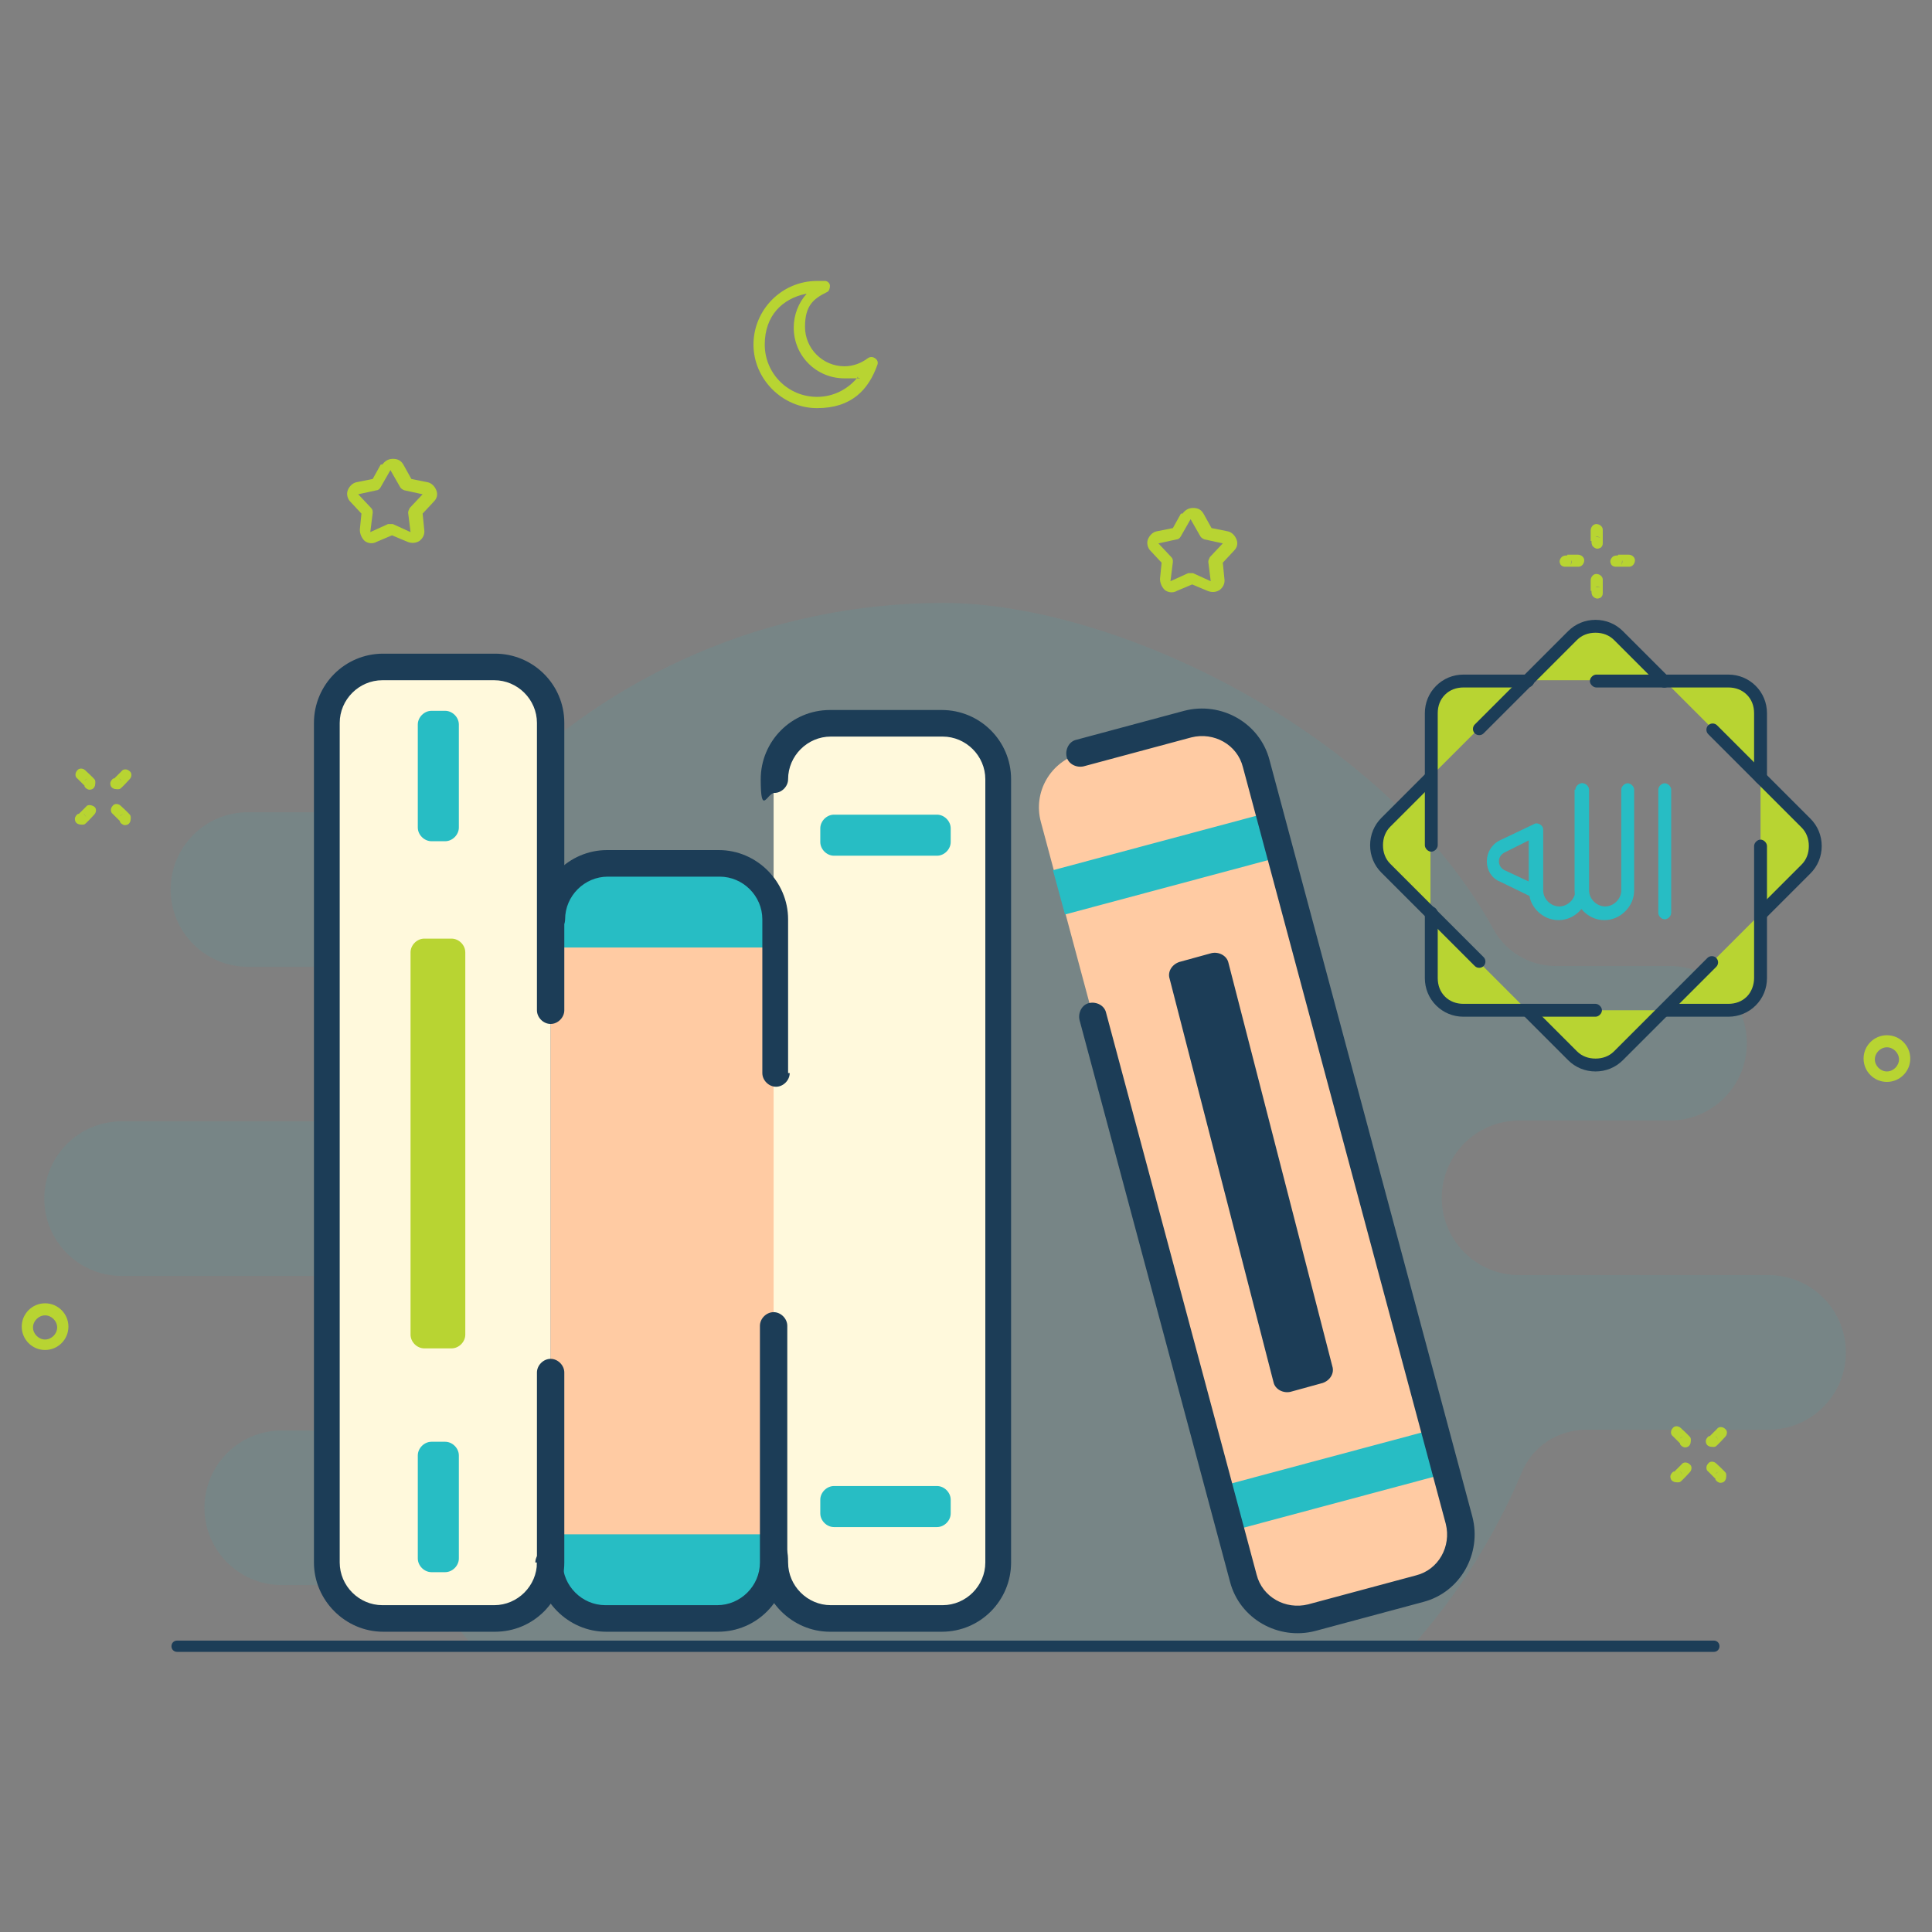 <?xml version="1.0" encoding="UTF-8"?>
<svg id="Layer_1_copy" xmlns="http://www.w3.org/2000/svg" version="1.1" viewBox="0 0 240 240">
  <rect x="0" y="0" width="240" height="240" fill="#808080" stroke="none"/>
  <!-- Generator: Adobe Illustrator 29.4.0, SVG Export Plug-In . SVG Version: 2.1.0 Build 152)  -->
  <defs>
    <style>
      .st0, .st1, .st2, .st3 {
        fill-rule: evenodd;
      }

      .st0, .st4 {
        fill: #27bdc4;
      }

      .st5 {
        fill: #fff9dc;
      }

      .st1, .st6 {
        fill: #1c3d57;
      }

      .st7 {
        fill: #ffcba3;
      }

      .st2, .st8 {
        fill: #b8d432;
      }

      .st9 {
        opacity: .1;
      }

      .st3 {
        fill: #28bcc3;
      }
    </style>
  </defs>
  <g>
    <g class="st9">
      <path class="st3" d="M58.7,204.4c-1.1-1.3-2.2-2.6-3.3-4-1.7-2.2-4.3-3.5-7-3.5-5.3,0-13.4,0-13.4,0-5.3,0-9.6-4.3-9.6-9.6h0c0-5.3,4.3-9.6,9.6-9.6h30.2c5.3,0,9.6-4.3,9.6-9.6h0c0-5.3-4.3-9.6-9.6-9.6H15.1c-5.3,0-9.6-4.3-9.6-9.6h0c0-5.3,4.3-9.6,9.6-9.6h34.4c5.3,0,9.6-4.3,9.6-9.6h0c0-5.3-4.3-9.6-9.6-9.6h-18.7c-5.3,0-9.6-4.3-9.6-9.6h0c0-5.3,4.3-9.6,9.6-9.6h24.6c2.4,0,4.7-1,6.3-2.7,14.1-14.4,33.8-23.3,55.5-23.3s55.1,16.4,68.3,40.5c1.5,2.8,4.5,4.6,7.7,4.6,5.8,0,14.2,0,14.2,0,5.3,0,9.6,4.3,9.6,9.6h0c0,5.3-4.3,9.6-9.6,9.6h-18.7c-5.3,0-9.6,4.3-9.6,9.6h0c0,5.3,4.3,9.6,9.6,9.6h31c5.3,0,9.6,4.3,9.6,9.6h0c0,5.3-4.3,9.6-9.6,9.6h-22.6c-3.6,0-6.8,2.1-8.1,5.4-3.3,7.8-7.8,14.9-13.3,21.2H58.7Z"/>
    </g>
    <g>
      <path class="st2" d="M197.7,67.2c0,.2,0,.5.2.7.3.3.6.3.8.2.1,0,.4-.2.4-.6,0-.2,0-1.7,0-1.7,0-.4-.4-.7-.8-.7-.4,0-.7.4-.7.8v1.3s0,0,0,0ZM198.2,66.7c.2,0,.5,0,.7.2-.2-.2-.5-.3-.7-.2Z"/>
      <path class="st2" d="M201,69c-.2,0-.5,0-.7.2-.3.3-.3.6-.2.8,0,.1.2.4.6.4.2,0,1.7,0,1.7,0,.4,0,.7-.4.7-.8,0-.4-.4-.7-.8-.7h-1.3ZM201.5,69.6c0,.2,0,.5-.2.7.2-.2.3-.5.2-.7Z"/>
      <path class="st2" d="M197.7,73.4c0,.2,0,.5.2.7.3.3.6.3.8.2.1,0,.4-.2.4-.6,0-.2,0-1.7,0-1.7,0-.4-.4-.7-.8-.7-.4,0-.7.4-.7.8v1.3ZM198.2,72.9c.2,0,.5,0,.7.2-.2-.2-.5-.3-.7-.2Z"/>
      <path class="st2" d="M194.7,69c-.2,0-.5,0-.7.2-.3.3-.3.6-.2.8,0,.1.2.4.6.4.2,0,1.7,0,1.7,0,.4,0,.7-.4.7-.8,0-.4-.4-.7-.8-.7h-1.3ZM195.2,69.6c0,.2,0,.5-.2.7.2-.2.3-.5.2-.7Z"/>
    </g>
    <g>
      <path class="st2" d="M208.7,179.4c.1.2.4.4.6.4.4,0,.6-.2.7-.5,0-.1.1-.4,0-.7-.1-.2-1.2-1.2-1.2-1.2-.3-.3-.8-.3-1,0-.3.3-.3.8,0,1l.9.9h0ZM208.7,178.7c.1-.2.4-.3.6-.3-.3,0-.5.2-.6.3Z"/>
      <path class="st2" d="M212.3,178.4c-.2.1-.4.4-.4.6,0,.4.2.6.5.7.1,0,.4.1.7,0,.2-.1,1.2-1.2,1.2-1.2.3-.3.3-.8,0-1-.3-.3-.8-.3-1,0l-.9.9h0ZM213.1,178.4c.2.1.3.4.3.6,0-.3-.2-.5-.3-.6Z"/>
      <path class="st2" d="M213.1,183.8c.1.2.4.4.6.4.4,0,.6-.2.7-.5,0-.1.1-.4,0-.7-.1-.2-1.2-1.2-1.2-1.2-.3-.3-.8-.3-1,0-.3.3-.3.8,0,1l.9.9h0ZM213.1,183.1c.1-.2.4-.3.6-.3-.3,0-.5.2-.6.3Z"/>
      <path class="st2" d="M207.9,182.8c-.2.1-.4.4-.4.6,0,.4.2.6.5.7.1,0,.4.1.7,0,.2-.1,1.2-1.2,1.2-1.2.3-.3.3-.8,0-1-.3-.3-.8-.3-1,0l-.9.9h0ZM208.7,182.8c.2.1.3.4.3.6,0-.3-.2-.5-.3-.6Z"/>
    </g>
    <g>
      <path class="st2" d="M10.5,97.7c.1.2.4.4.6.4.4,0,.6-.2.7-.5,0-.1.1-.4,0-.7-.1-.2-1.2-1.2-1.2-1.2-.3-.3-.8-.3-1,0-.3.3-.3.8,0,1l.9.9ZM10.5,97c.1-.2.4-.3.6-.3-.3,0-.5.2-.6.3Z"/>
      <path class="st2" d="M14.1,96.7c-.2.1-.4.4-.4.6,0,.4.2.6.5.7.1,0,.4.1.7,0,.2-.1,1.2-1.2,1.2-1.2.3-.3.3-.8,0-1-.3-.3-.8-.3-1,0l-.9.9h0ZM14.8,96.7c.2.1.3.4.3.6,0-.3-.2-.5-.3-.6Z"/>
      <path class="st2" d="M14.9,102.1c.1.2.4.4.6.4.4,0,.6-.2.7-.5,0-.1.1-.4,0-.7-.1-.2-1.2-1.2-1.2-1.2-.3-.3-.8-.3-1,0-.3.3-.3.8,0,1l.9.9ZM14.9,101.4c.1-.2.4-.3.6-.3-.3,0-.5.2-.6.3Z"/>
      <path class="st2" d="M9.7,101.1c-.2.1-.4.4-.4.6,0,.4.2.6.5.7.1,0,.4.1.7,0,.2-.1,1.2-1.2,1.2-1.2.3-.3.3-.8,0-1s-.8-.3-1,0l-.9.9ZM10.4,101.1c.2.1.3.4.3.6,0-.3-.2-.5-.3-.6Z"/>
    </g>
    <path class="st2" d="M146.7,63.8l-1,1.8-2,.4c-.5.1-.9.5-1.1,1s0,1.1.3,1.4l1.4,1.5-.2,2c0,.5.2,1,.6,1.4.4.3,1,.4,1.5.1l1.9-.8,1.9.8c.5.2,1,.2,1.5-.1.4-.3.7-.8.6-1.4l-.2-2,1.4-1.5c.4-.4.5-.9.3-1.4-.2-.5-.6-.9-1.1-1l-2-.4-1-1.8c-.3-.5-.7-.7-1.3-.7s-1,.3-1.3.7ZM147.9,64.5l1.2,2.1c.1.2.3.3.5.4l2.3.5-1.6,1.7c-.1.2-.2.4-.2.6l.3,2.4-2.2-1c-.2,0-.4,0-.6,0l-2.2,1,.3-2.4c0-.2,0-.4-.2-.6l-1.6-1.7,2.3-.5c.2,0,.4-.2.5-.4l1.2-2.1h0Z"/>
    <path class="st2" d="M47.3,57.7l-1,1.8-2,.4c-.5.1-.9.5-1.1,1-.2.5,0,1.1.3,1.4l1.4,1.5-.2,2c0,.5.2,1,.6,1.4.4.3,1,.4,1.5.1l1.9-.8,1.9.8c.5.2,1,.2,1.5-.1.4-.3.7-.8.6-1.4l-.2-2,1.4-1.5c.4-.4.5-.9.3-1.4-.2-.5-.6-.9-1.1-1l-2-.4-1-1.8c-.3-.5-.7-.7-1.3-.7s-1,.3-1.3.7ZM48.5,58.4l1.2,2.1c.1.2.3.3.5.4l2.3.5-1.6,1.7c-.1.2-.2.4-.2.6l.3,2.4-2.2-1c-.2,0-.4,0-.6,0l-2.2,1,.3-2.4c0-.2,0-.4-.2-.6l-1.6-1.7,2.3-.5c.2,0,.4-.2.5-.4l1.2-2.1h0Z"/>
    <path class="st2" d="M102.7,36.3c.3-.1.4-.5.4-.8,0-.3-.3-.6-.6-.6-.3,0-.6,0-1,0-4.4,0-7.9,3.6-7.9,7.9s3.6,7.9,7.9,7.9,6.4-2.3,7.5-5.4c.1-.3,0-.6-.3-.8-.3-.2-.6-.2-.9,0-.8.6-1.8,1-2.9,1-2.7,0-4.9-2.2-4.9-4.9s1.1-3.5,2.7-4.3h0ZM100.2,36.5c-1,1.1-1.6,2.6-1.6,4.2,0,3.5,2.8,6.3,6.3,6.3s1.1,0,1.7-.2c-1.2,1.5-3,2.5-5.1,2.5-3.6,0-6.5-2.9-6.5-6.5s2.2-5.7,5.1-6.3h0Z"/>
    <path class="st2" d="M234.4,128.6c-1.6,0-2.9,1.3-2.9,2.9s1.3,2.9,2.9,2.9,2.9-1.3,2.9-2.9-1.3-2.9-2.9-2.9ZM234.4,130.1c.8,0,1.5.7,1.5,1.5s-.7,1.5-1.5,1.5-1.5-.7-1.5-1.5.7-1.5,1.5-1.5Z"/>
    <path class="st2" d="M5.6,161.9c-1.6,0-2.9,1.3-2.9,2.9s1.3,2.9,2.9,2.9,2.9-1.3,2.9-2.9-1.3-2.9-2.9-2.9ZM5.6,163.4c.8,0,1.5.7,1.5,1.5s-.7,1.5-1.5,1.5-1.5-.7-1.5-1.5.7-1.5,1.5-1.5Z"/>
    <path class="st1" d="M22,205.2h190.9c.4,0,.7-.3.7-.7s-.3-.7-.7-.7H22c-.4,0-.7.3-.7.7s.3.7.7.7Z"/>
  </g>
  <g>
    <path class="st5" d="M68.4,194.1c0,3.8-3.1,7-7,7h-13.9c-3.8,0-7-3.1-7-7v-104.3c0-3.8,3.1-7,7-7h13.9c3.8,0,7,3.1,7,7v104.3Z"/>
    <path class="st7" d="M68.4,114.2v79.9c0,3.8,3.1,7,6.9,7h13.9c3.8,0,7-3.1,7-7v-79.9c0-3.8-3.1-6.9-7-6.9h-13.9c-3.8,0-6.9,3.1-6.9,6.9Z"/>
    <path class="st5" d="M124,194.1c0,3.8-3.1,7-7,7h-13.9c-3.8,0-7-3.1-7-7v-97.3c0-3.8,3.1-7,7-7h13.9c3.8,0,7,3.1,7,7v97.3Z"/>
    <path class="st7" d="M181.3,188.9c1,3.7-1.2,7.5-4.9,8.5l-13.4,3.6c-3.7,1-7.5-1.2-8.5-4.9l-25.2-94c-1-3.7,1.2-7.5,4.9-8.5l13.4-3.6c3.7-1,7.5,1.2,8.5,4.9l25.2,94h0Z"/>
    <path class="st4" d="M68.4,114.2v3.5h27.8v-3.5c0-3.8-3.1-6.9-7-6.9h-13.9c-3.8,0-6.9,3.1-6.9,6.9Z"/>
    <path class="st4" d="M68.4,190.6v3.5c0,3.8,3.1,7,6.9,7h13.9c3.8,0,7-3.1,7-7v-3.5h-27.8Z"/>
    <path class="st4" d="M101.9,104.6c0,.9.8,1.7,1.7,1.7h12.8c.9,0,1.7-.8,1.7-1.7v-1.7c0-.9-.8-1.7-1.7-1.7h-12.8c-.9,0-1.7.8-1.7,1.7v1.7Z"/>
    <path class="st6" d="M158.2,171.7c.2.9,1.2,1.4,2.1,1.2l4-1.1c.9-.3,1.5-1.2,1.2-2.1l-12.9-50.1c-.2-.9-1.2-1.4-2.1-1.2l-4,1.1c-.9.3-1.5,1.2-1.2,2.1l12.9,50.1h0Z"/>
    <path class="st4" d="M101.9,188c0,.9.8,1.7,1.7,1.7h12.8c.9,0,1.7-.8,1.7-1.7v-1.7c0-.9-.8-1.7-1.7-1.7h-12.8c-.9,0-1.7.8-1.7,1.7v1.7Z"/>
    <path class="st4" d="M53.6,88.3c-.9,0-1.7.8-1.7,1.7v12.8c0,.9.8,1.7,1.7,1.7h1.7c.9,0,1.7-.8,1.7-1.7v-12.8c0-.9-.8-1.7-1.7-1.7h-1.7Z"/>
    <path class="st4" d="M55.3,195.3c.9,0,1.7-.8,1.7-1.7v-12.8c0-.9-.8-1.7-1.7-1.7h-1.7c-.9,0-1.7.8-1.7,1.7v12.8c0,.9.8,1.7,1.7,1.7h1.7Z"/>
    <path class="st4" d="M130.8,108.1l1.5,5.5,26.9-7.2-1.5-5.5-26.9,7.2h0Z"/>
    <path class="st4" d="M151.4,184.7l1.5,5.5,26.9-7.2-1.5-5.5-26.9,7.2h0Z"/>
    <path class="st8" d="M51,165.8c0,.9.8,1.7,1.7,1.7h3.4c.9,0,1.7-.8,1.7-1.7v-47.5c0-.9-.8-1.7-1.7-1.7h-3.4c-.9,0-1.7.8-1.7,1.7v47.5Z"/>
    <path class="st1" d="M66.7,170.5v23.6c0,2.9-2.4,5.3-5.3,5.3h-13.9c-2.9,0-5.3-2.4-5.3-5.3v-104.3c0-2.9,2.4-5.3,5.3-5.3h13.9c2.9,0,5.3,2.4,5.3,5.3v35.7c0,.9.8,1.7,1.7,1.7s1.7-.8,1.7-1.7v-35.7c0-4.8-3.9-8.6-8.6-8.6h-13.9c-4.8,0-8.6,3.9-8.6,8.6v104.3c0,4.7,3.9,8.6,8.6,8.6h13.9c4.8,0,8.6-3.9,8.6-8.6v-23.6c0-.9-.8-1.7-1.7-1.7s-1.7.8-1.7,1.7Z"/>
    <path class="st1" d="M66.7,194.1c0,4.7,3.9,8.6,8.6,8.6h13.9c4.8,0,8.6-3.9,8.6-8.6v-29.4c0-.9-.8-1.7-1.7-1.7s-1.7.8-1.7,1.7v29.4c0,2.9-2.4,5.3-5.3,5.3h-13.9c-2.9,0-5.3-2.4-5.3-5.3s-.8-1.7-1.7-1.7-1.7.8-1.7,1.7Z"/>
    <path class="st1" d="M97.9,133.3v-19.1c0-4.7-3.9-8.6-8.6-8.6h-13.9c-4.7,0-8.6,3.9-8.6,8.6s.8,1.7,1.7,1.7,1.7-.8,1.7-1.7c0-2.9,2.4-5.3,5.3-5.3h13.9c2.9,0,5.3,2.4,5.3,5.3v19.1c0,.9.8,1.7,1.7,1.7s1.7-.8,1.7-1.7Z"/>
    <path class="st1" d="M97.9,96.8c0-2.9,2.4-5.3,5.3-5.3h13.9c2.9,0,5.3,2.4,5.3,5.3v97.3c0,2.9-2.4,5.3-5.3,5.3h-13.9c-2.9,0-5.3-2.4-5.3-5.3s-.8-1.7-1.7-1.7-1.7.8-1.7,1.7c0,4.7,3.9,8.6,8.6,8.6h13.9c4.8,0,8.6-3.9,8.6-8.6v-97.3c0-4.8-3.9-8.6-8.6-8.6h-13.9c-4.8,0-8.6,3.9-8.6,8.6s.8,1.7,1.7,1.7,1.7-.8,1.7-1.7h0Z"/>
    <path class="st1" d="M134.6,95.2l13.4-3.6c2.8-.7,5.7.9,6.4,3.7l25.2,94c.7,2.8-.9,5.7-3.7,6.4,0,0-13.4,3.6-13.4,3.6,0,0,0,0,0,0-2.8.7-5.7-.9-6.4-3.7l-18.7-69.8c-.2-.9-1.2-1.4-2.1-1.2-.9.2-1.4,1.2-1.2,2.1l18.7,69.8c1.2,4.6,6,7.3,10.6,6.1l13.4-3.6c4.6-1.2,7.3-6,6.1-10.6,0,0-25.2-94-25.2-94-1.2-4.6-6-7.3-10.6-6.1,0,0-13.4,3.6-13.4,3.6-.9.2-1.4,1.2-1.2,2.1.2.9,1.2,1.4,2.1,1.2h0Z"/>
  </g>
  <g>
    <path class="st2" d="M189.7,84.5l-12,12v17l12,12h17l-5.7,5.7c-.8.8-1.8,1.2-2.8,1.2s-2.1-.4-2.8-1.2l-5.7-5.7h-8c-1.1,0-2.1-.4-2.8-1.2-.8-.8-1.2-1.8-1.2-2.8v-8l-5.7-5.7c-.8-.8-1.2-1.8-1.2-2.8s.4-2.1,1.2-2.8l5.7-5.7v-8c0-1.1.4-2.1,1.2-2.8.8-.8,1.8-1.2,2.8-1.2h8ZM189.7,84.5l5.7-5.7c.8-.8,1.8-1.2,2.8-1.2s2.1.4,2.8,1.2l5.7,5.7h8c1.1,0,2.1.4,2.8,1.2s1.2,1.8,1.2,2.8v8l5.7,5.7c.8.8,1.2,1.8,1.2,2.8s-.4,2.1-1.2,2.8l-5.7,5.7v8c0,1.1-.4,2.1-1.2,2.8-.8.8-1.8,1.2-2.8,1.2h-8l12-12v-17l-12-12h-17Z"/>
    <g>
      <path class="st1" d="M189.8,83.8h-8c-1.3,0-2.5.5-3.4,1.4-.9.9-1.4,2.1-1.4,3.4v16.4c0,.4.4.8.8.8s.8-.4.8-.8v-16.4c0-.9.3-1.7.9-2.3.6-.6,1.4-.9,2.3-.9h8c.4,0,.8-.4.8-.8s-.4-.8-.8-.8h0Z"/>
      <path class="st1" d="M177,113.4v8.1c0,1.3.5,2.5,1.4,3.4.9.9,2.1,1.4,3.4,1.4h16.4c.4,0,.8-.4.8-.8s-.4-.8-.8-.8h-16.4c-.9,0-1.7-.3-2.3-.9-.6-.6-.9-1.4-.9-2.3v-8.1c0-.4-.4-.8-.8-.8s-.8.4-.8.8Z"/>
      <path class="st1" d="M206.8,126.3h7.9c1.3,0,2.5-.5,3.4-1.4.9-.9,1.4-2.1,1.4-3.4v-16.4c0-.4-.4-.8-.8-.8s-.8.4-.8.8v16.4c0,.8-.3,1.7-.9,2.3-.6.6-1.4.9-2.3.9h-7.9c-.4,0-.8.4-.8.8s.4.8.8.8Z"/>
      <path class="st1" d="M219.5,96.6v-8c0-1.3-.5-2.5-1.4-3.4-.9-.9-2.1-1.4-3.4-1.4h-16.4c-.4,0-.8.4-.8.8s.4.8.8.8h16.4c.9,0,1.7.3,2.3.9.6.6.9,1.4.9,2.3v8c0,.4.4.8.8.8s.8-.4.8-.8h0Z"/>
      <path class="st1" d="M207.3,84.1s-3.2-3.2-5.7-5.7c-.9-.9-2.1-1.4-3.4-1.4s-2.5.5-3.4,1.4c-4.2,4.2-11.6,11.6-11.6,11.6-.3.3-.3.8,0,1.1s.8.3,1.1,0c0,0,7.4-7.4,11.6-11.6.6-.6,1.4-.9,2.3-.9s1.7.3,2.3.9l5.7,5.7c.3.3.8.3,1.1,0s.3-.8,0-1.1Z"/>
      <path class="st1" d="M177.2,96s-3.2,3.2-5.6,5.6c-.9.9-1.4,2.1-1.4,3.4s.5,2.5,1.4,3.4c4.2,4.2,11.6,11.6,11.6,11.6.3.3.8.3,1.1,0,.3-.3.3-.8,0-1.1,0,0-7.4-7.4-11.6-11.6-.6-.6-.9-1.4-.9-2.3s.3-1.7.9-2.3c0,0,5.6-5.6,5.6-5.6.3-.3.3-.8,0-1.1-.3-.3-.8-.3-1.1,0h0Z"/>
      <path class="st1" d="M189.2,126.1l5.6,5.6c.9.9,2.1,1.4,3.4,1.4s2.5-.5,3.4-1.4c4.2-4.2,11.6-11.6,11.6-11.6.3-.3.3-.8,0-1.1-.3-.3-.8-.3-1.1,0,0,0-7.4,7.4-11.6,11.6-.6.6-1.4.9-2.3.9s-1.7-.3-2.3-.9c-2.4-2.4-5.6-5.6-5.6-5.6-.3-.3-.8-.3-1.1,0-.3.3-.3.8,0,1.1h0Z"/>
      <path class="st1" d="M219.4,114s3.1-3.1,5.5-5.5c.9-.9,1.4-2.1,1.4-3.4s-.5-2.5-1.4-3.4c-4.2-4.2-11.6-11.6-11.6-11.6-.3-.3-.8-.3-1.1,0-.3.3-.3.8,0,1.1,0,0,7.4,7.4,11.6,11.6.6.6.9,1.4.9,2.3s-.3,1.7-.9,2.3c-2.4,2.4-5.5,5.5-5.5,5.5-.3.3-.3.8,0,1.1.3.3.8.3,1.1,0Z"/>
      <g>
        <path class="st0" d="M195.6,98.1v12.5c0,1,.4,1.9,1.1,2.6.7.7,1.6,1.1,2.6,1.1h0c1,0,1.9-.4,2.6-1.1.7-.7,1.1-1.6,1.1-2.6v-12.5c0-.4-.4-.8-.8-.8s-.8.4-.8.8v12.5c0,.5-.2,1-.6,1.4-.4.4-.9.6-1.4.6h0c-.5,0-1-.2-1.4-.6s-.6-.9-.6-1.4v-12.5c0-.4-.4-.8-.8-.8s-.8.4-.8.8h0Z"/>
        <path class="st0" d="M207.6,113.4v-15.3c0-.4-.4-.8-.8-.8s-.8.4-.8.8v15.3c0,.4.4.8.8.8s.8-.4.8-.8Z"/>
        <path class="st0" d="M190,111.3c.1.7.5,1.4,1,1.9.7.7,1.6,1.1,2.6,1.1h0c1,0,1.9-.4,2.6-1.1.7-.7,1.1-1.6,1.1-2.6v-12.5c0-.4-.4-.8-.8-.8s-.8.4-.8.8v12.5c0,.5-.2,1-.6,1.4-.4.4-.9.6-1.4.6h0c-.5,0-1-.2-1.4-.6-.4-.4-.6-.9-.6-1.4v-7.5c0-.3-.1-.5-.4-.7-.2-.1-.5-.2-.8,0,0,0-2.1,1-4.2,2-1,.5-1.6,1.5-1.6,2.6,0,1.1.6,2.1,1.6,2.5l3.7,1.8h0ZM189.9,109.4v-5l-3,1.5c-.4.2-.7.6-.7,1.1,0,.5.3.9.7,1.1l3,1.4Z"/>
      </g>
    </g>
  </g>
</svg>